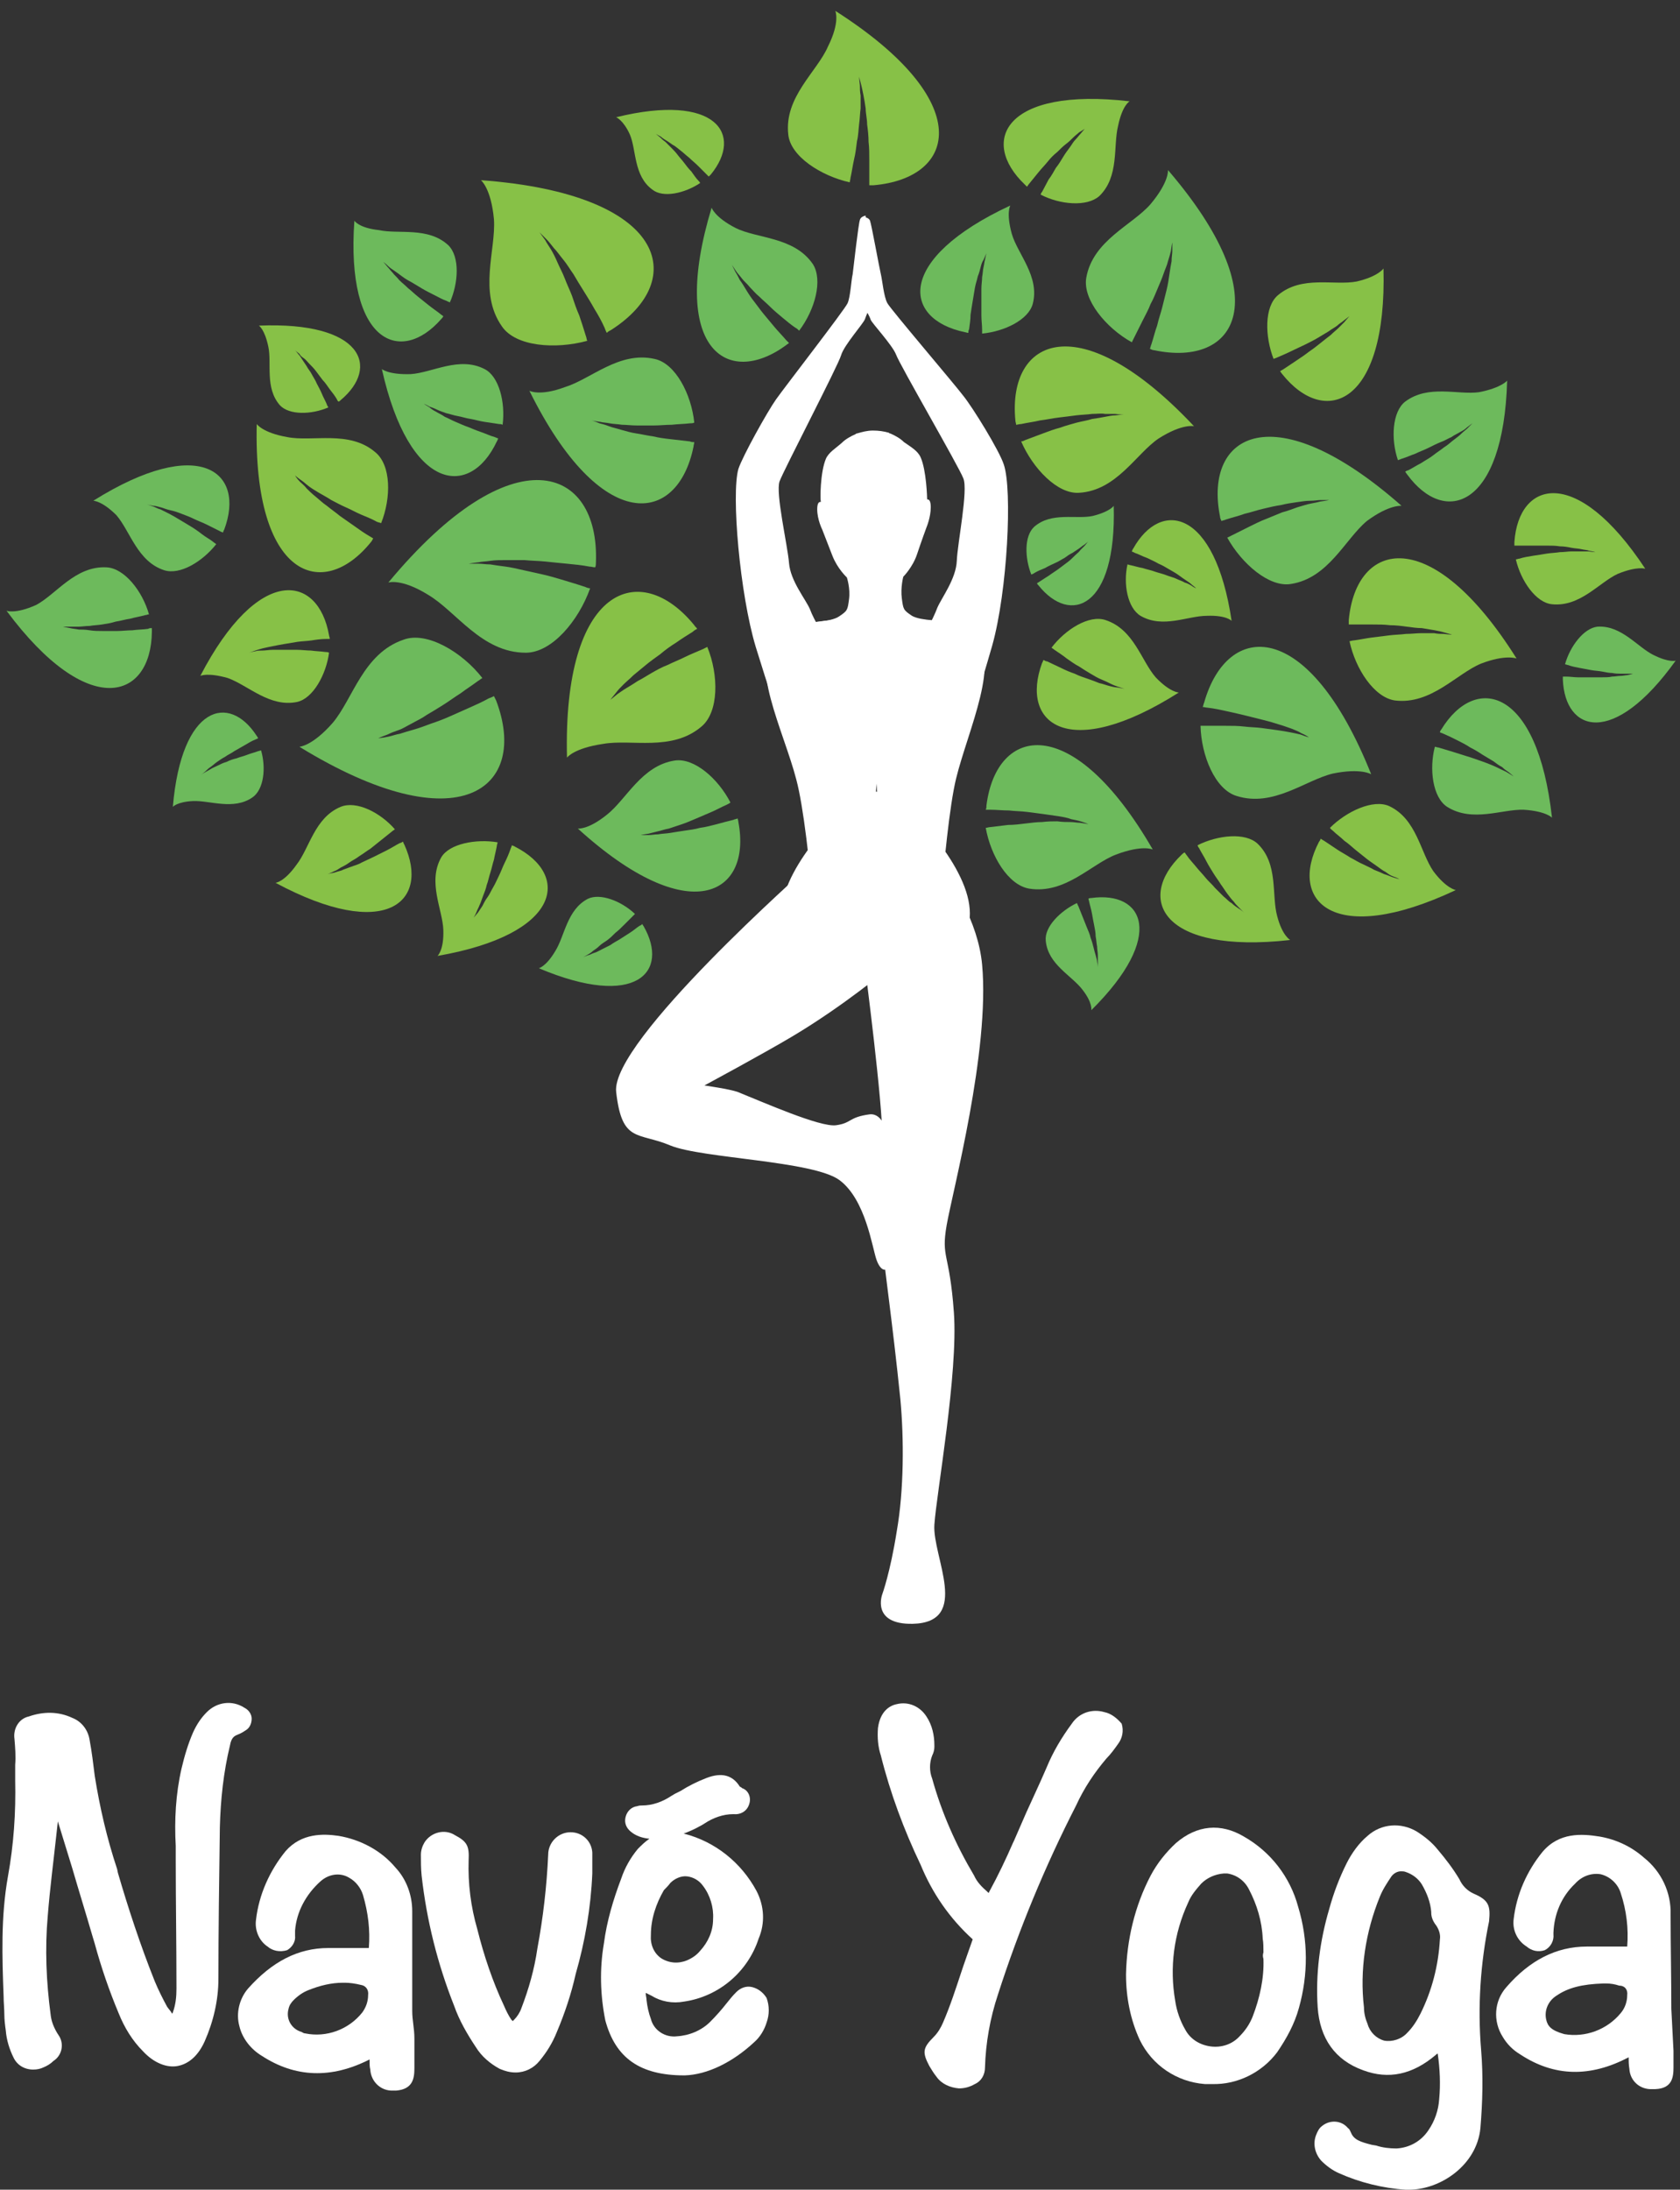 <?xml version="1.0" encoding="utf-8"?>
<!-- Generator: Adobe Illustrator 25.0.0, SVG Export Plug-In . SVG Version: 6.00 Build 0)  -->
<svg version="1.1" id="Layer_1" xmlns="http://www.w3.org/2000/svg" xmlns:xlink="http://www.w3.org/1999/xlink" x="0px" y="0px"
	 viewBox="0 0 232.3 302.6" style="enable-background:new 0 0 232.3 302.6;" xml:space="preserve">
<rect x="0" y="0" width="232.3" height="302.6" fill="#333333" stroke="none"/>
<style type="text/css">
	.st0{fill:#FFFFFF;}
	.st1{fill-rule:evenodd;clip-rule:evenodd;fill:#87C147;}
	.st2{fill-rule:evenodd;clip-rule:evenodd;fill:#6DBA5C;}
</style>
<path class="st0" d="M34,239.1c0.5-0.3,0.8-0.9,0.8-1.6c0-0.6-0.4-1.2-1-1.5c-1.7-1.1-3.8-0.8-5.2,0.6c-0.8,0.8-1.4,1.7-1.9,2.8
	c-0.7,1.6-1.2,3.3-1.6,5c-0.8,3.5-1,7.1-0.8,10.7c0,0.6,0,1.3,0,2c0,5.7,0.1,11.5,0.1,17.7c0,1.1-0.1,2.2-0.5,3.3
	c0,0.1-0.1,0.1-0.1,0.2l-0.1-0.2c-0.2-0.3-0.4-0.5-0.6-0.8c-0.6-1.1-1.2-2.3-1.7-3.5c-2-5-3.7-10.2-5.1-15l-0.1-0.5
	c-1.4-4.2-2.4-8.5-3.1-12.9c-0.2-1.6-0.4-3.3-0.7-4.9c-0.2-1.4-1.1-2.6-2.4-3.1c-1.9-0.9-4-0.9-6-0.2c-1.4,0.3-2.2,1.7-2,3.1
	c0.1,1.2,0.2,2.4,0.1,3.6c0,0.7,0,1.4,0,2.1c0.1,4.5-0.2,8.9-1,13.3c-1,5.6-0.8,11.2-0.6,16.6c0,0.8,0.1,1.7,0.1,2.5
	c0,0.7,0.1,1.5,0.2,2.2c0.1,1.3,0.5,2.6,1.1,3.8c0.5,1,1.5,1.6,2.7,1.6c0.5,0,1-0.1,1.4-0.3c0.5-0.2,1-0.5,1.4-0.9
	c1.1-0.7,1.5-2.2,0.8-3.4c-0.1-0.1-0.1-0.2-0.2-0.3c-0.5-0.8-0.9-1.7-1-2.7c-0.6-4.5-0.8-9.1-0.4-13.6c0.3-3.8,0.8-7.6,1.2-11.3
	l0.2-1.8l2,6.5c0.9,3.1,1.9,6.3,2.8,9.4l0.3,1c0.9,3.3,2,6.5,3.3,9.6c0.8,2,1.9,3.8,3.4,5.3c1.5,1.6,3.3,2.3,4.8,2s2.8-1.4,3.7-3.4
	c1.2-2.7,1.9-5.7,1.9-8.6c0-6.5,0.1-13.8,0.2-21c0.1-3.8,0.5-7.6,1.4-11.3c0.2-1.1,0.6-1.3,1.1-1.5C33.4,239.5,33.7,239.3,34,239.1z
	"/>
<path class="st0" d="M152.7,236.6c-1.7-0.5-3.5,0.1-4.5,1.6c-1.4,1.9-2.6,3.9-3.5,6.1c-0.9,2.1-1.9,4.2-2.8,6.2l-1.7,3.9l-0.1,0.2
	c-1,2.3-2.1,4.6-3.3,6.8l-0.1,0.2l-0.2-0.2c-0.7-0.6-1.4-1.3-1.8-2.2c-2.5-4.2-4.5-8.7-5.8-13.4c-0.4-1-0.4-2.2,0-3.2
	c0.2-0.4,0.3-0.8,0.3-1.2v-0.1v-0.1c0-1.4-0.3-2.8-1.1-4c-0.9-1.4-2.5-2.1-4.1-1.7c-1,0.2-2.3,1-2.6,3.3c-0.1,1.3,0,2.6,0.4,3.8
	c1.3,5.2,3.2,10.3,5.5,15.1c1.6,3.9,4,7.4,7.2,10.3c-0.4,1.1-0.8,2.3-1.3,3.7l-0.2,0.6c-0.8,2.4-1.6,4.9-2.6,7.2
	c-0.3,0.7-0.7,1.4-1.3,2c-1.5,1.5-1.6,2.1-0.6,4c0.3,0.5,0.6,1,1,1.5c0.7,1,1.9,1.5,3.1,1.6c0.8,0,1.5-0.2,2.2-0.6
	c0.9-0.4,1.4-1.3,1.4-2.3c0.1-3.4,0.7-6.8,1.8-10.1c2.9-9,6.5-17.7,10.8-26.1c1.1-2.4,2.5-4.5,4.2-6.5c0.6-0.6,1.1-1.3,1.6-2
	c0.6-0.8,0.8-1.8,0.5-2.8C154.5,237.5,153.7,236.8,152.7,236.6z"/>
<path class="st0" d="M81.9,256c-0.1-1.6-1.4-2.8-3-2.8c-1.7,0-3.1,1.4-3.1,3.1c-0.2,4.4-0.7,8.7-1.5,13c-0.4,2.8-1.2,5.6-2.2,8.2
	c-0.2,0.6-0.6,1.2-1,1.6l-0.2,0.2c-0.1-0.1-0.1-0.1-0.2-0.2c-0.4-0.6-0.7-1.2-1-1.9c-1.6-3.4-2.8-7-3.7-10.6
	c-0.9-3.1-1.3-6.3-1.2-9.5c0.1-2-0.2-2.6-1.9-3.5c-1.4-0.9-3.3-0.4-4.2,1c-0.3,0.5-0.5,1.1-0.5,1.7c0,1,0,1.9,0.1,2.9
	c0.7,6.2,2.2,12.2,4.5,18c0.7,2,1.8,3.9,3,5.7c0.8,1.3,2,2.3,3.3,3c0.7,0.3,1.4,0.5,2.2,0.5c1.3,0,2.5-0.6,3.3-1.6
	c1-1.2,1.8-2.5,2.4-4c1.1-2.6,2-5.3,2.6-8c1.3-4.5,2.1-9.2,2.3-13.9v-2.3C81.9,256.5,81.9,256.2,81.9,256z"/>
<path class="st0" d="M203.8,261.7c-0.9-0.4-1.6-1.1-2-2c-0.9-1.5-1.9-2.8-3-4.1c-0.8-1-1.8-1.8-2.9-2.5c-2.2-1.3-4.9-1.1-6.8,0.6
	c-1.2,1-2.2,2.4-2.9,3.8c-1,2-1.8,4.1-2.4,6.3c-1.3,4.4-1.9,9-1.6,13.6c0.3,4.3,2.4,7.3,6.3,8.7c3.5,1.3,6.8,0.6,10-2.1
	c0.1-0.1,0.2-0.2,0.3-0.2c0.3,2.1,0.4,4.2,0.2,6.3c-0.1,1.5-0.6,3-1.5,4.3c-1,1.5-2.6,2.4-4.4,2.5c-0.9,0-1.9-0.1-2.8-0.4l-0.6-0.1
	c-1.6-0.4-2.5-0.7-2.9-1.7c-0.1-0.2-0.2-0.5-0.4-0.6c-0.9-1.1-2.5-1.2-3.6-0.3c-0.4,0.3-0.6,0.7-0.8,1.2c-0.5,1.2-0.2,2.6,0.7,3.6
	c0.7,0.7,1.5,1.3,2.4,1.7c2.9,1.3,6.1,2.1,9.3,2.3h0.4c4.4,0,9.4-3.4,9.9-8.5c0.3-3.6,0.4-7.2,0.1-10.8c-0.5-6-0.1-12,1.1-17.8
	C206.1,263.4,205.9,262.6,203.8,261.7z M190.8,262.1c0.4-1,1-1.9,1.6-2.8c0.3-0.4,0.8-0.7,1.3-0.7c0.2,0,0.5,0,0.7,0.1
	c0.9,0.3,1.7,0.9,2.2,1.7c0.7,1.2,1.2,2.5,1.3,3.8v0.1c0,0.7,0.3,1.3,0.7,1.8c0.4,0.6,0.6,1.3,0.5,1.9l0,0
	c-0.2,3.6-1.1,7.1-2.7,10.3c-0.5,1-1.1,1.9-1.8,2.6c-0.8,0.9-2.1,1.3-3.2,1.1c-1.1-0.3-2-1.2-2.3-2.3c-0.3-0.7-0.5-1.5-0.5-2.3
	C188,272.3,188.8,267,190.8,262.1L190.8,262.1z"/>
<path class="st0" d="M231.1,277.6c0-4.3-0.1-8.7-0.1-13c0.1-3.1-1.3-6-3.7-7.9c-1.7-1.5-3.8-2.5-6.1-2.9c-2.5-0.4-5.6-0.6-7.9,2.1
	c-2.2,2.7-3.6,5.9-4,9.3c-0.2,1.5,0.5,3,1.8,3.8c0.7,0.6,1.6,0.8,2.5,0.5c0.8-0.4,1.3-1.3,1.2-2.2v-0.2c0.1-2.6,1.1-5,3-6.8
	c0.9-1,2.2-1.5,3.5-1.3c1.3,0.3,2.4,1.3,2.8,2.6c0.8,2.4,1.1,4.9,0.9,7.4l0,0c-1.1,0-2.2,0-3.3,0h-2.3c-4.2,0-7.9,1.9-11.1,5.6
	c-1.7,1.9-1.9,4.7-0.5,6.9c0.6,1,1.4,1.8,2.4,2.4c4.7,3.1,9.7,3.2,15,0.4c0,0.5,0,1,0.1,1.6c0.1,1.7,1.5,2.9,3.2,2.8c0,0,0,0,0.1,0
	h0.3c2.3-0.1,2.5-1.6,2.5-3c0-0.8,0-1.5,0-2.3L231.1,277.6z M225,275.7c0,0.9-0.3,1.8-0.9,2.5c-1.9,2.3-4.9,3.4-7.8,2.9
	c-1.8-0.5-2.3-1.1-2.5-2c-0.3-1.3,0.3-2.6,1.4-3.3c1.6-1.1,3.5-1.6,6.5-1.7h0.4c0.6,0,1.2,0.1,1.8,0.3
	C224.7,274.4,225.1,275,225,275.7z"/>
<path class="st0" d="M57,277.9L57,277.9v-7.7c0-2,0-4,0-6.1c0-2.2-0.8-4.4-2.3-6c-2-2.4-4.9-3.9-7.9-4.4c-2.1-0.3-5.1-0.4-7.3,2.1
	c-2.2,2.7-3.7,6-4.1,9.5c-0.2,1.4,0.4,2.9,1.6,3.7c0.7,0.6,1.7,0.8,2.7,0.5c0.7-0.4,1.2-1.2,1.1-2c0-0.1,0-0.1,0-0.2
	c0-0.1,0-0.2,0-0.3c0-0.1,0-0.1,0-0.2c0.2-2.6,1.5-5,3.5-6.8c1.1-1,2.7-1.3,4-0.5c0.9,0.5,1.6,1.4,1.9,2.4c0.7,2.4,1,4.8,0.8,7.3
	h-5.6c-4.2,0-7.8,1.9-11.1,5.6c-1.2,1.4-1.7,3.4-1.2,5.2c0.4,1.7,1.6,3.2,3.1,4.1c4.6,3,9.6,3.2,14.9,0.5l0,0c0,0.5,0,1,0.1,1.4
	c0.1,1.7,1.5,3,3.2,2.9h0.4c2.3-0.2,2.5-1.7,2.5-3.1s0-2.7,0-4.1S57,279.2,57,277.9z M49.9,274.3c0.7,0.1,1.1,0.7,1,1.4c0,0,0,0,0,0
	c0,0.9-0.3,1.7-0.8,2.4c-1.9,2.4-5,3.5-7.9,2.9c-0.2,0-0.3-0.1-0.5-0.2c-1.4-0.4-2.2-1.8-1.8-3.2c0.1-0.5,0.4-0.9,0.7-1.2
	c0.6-0.6,1.3-1.1,2.1-1.4c1.5-0.6,3.1-1,4.7-1h0.3C48.3,274,49.1,274.1,49.9,274.3L49.9,274.3z"/>
<path class="st0" d="M104,274.6c-0.8-0.2-1.6,0.1-2.2,0.7c-0.5,0.5-0.9,1-1.3,1.5c-0.7,0.9-1.5,1.8-2.3,2.6c-1.2,1.2-2.9,1.9-4.6,2
	c-1.6,0.2-3.2-0.8-3.6-2.4c-0.3-0.8-0.5-1.7-0.6-2.6c0-0.3-0.1-0.6-0.1-0.8c0-0.1,0-0.1,0-0.2c0.2,0.1,0.4,0.2,0.6,0.3l0.2,0.1
	c1.3,0.8,2.9,1.1,4.5,0.8c4.8-0.7,8.8-4.1,10.3-8.7c0.9-2.1,0.8-4.5-0.3-6.6c-2.1-3.9-5.7-6.8-10-7.9h-0.1c0.8-0.3,1.5-0.6,2.2-1
	c0.2-0.1,0.4-0.2,0.7-0.4c1.2-0.8,2.6-1.3,4-1.3c1,0.1,1.9-0.4,2.2-1.4c0.3-0.9-0.1-1.9-1-2.2l-0.1-0.1l-0.2-0.1
	c-1-1.6-2.5-2-4.6-1.2c-1.3,0.5-2.5,1.1-3.6,1.8l-0.8,0.4l-0.5,0.3c-1.2,0.8-2.6,1.3-4,1.3c-0.2,0-0.4,0-0.7,0.1
	c-0.8,0.1-1.4,0.7-1.6,1.5c-0.2,0.8,0.1,1.5,0.7,2c0.7,0.6,1.6,0.9,2.6,1c-0.6,0.4-1.1,0.9-1.6,1.4c-1,1.2-1.8,2.6-2.3,4.1
	c-1.1,2.9-2,5.9-2.4,9c-0.6,3.5-0.5,7.1,0.2,10.6c1.4,5.2,4.8,7.6,10.9,7.6h0.1c3.1-0.1,6.6-1.8,9.6-4.6c0.8-0.7,1.4-1.7,1.7-2.7
	c0.4-1.1,0.4-2.3,0-3.4C105.5,275.3,104.8,274.8,104,274.6z M92.7,260.2c0.6-0.6,1.5-1,2.3-0.9c0.9,0.1,1.7,0.6,2.2,1.3
	c1,1.3,1.5,3,1.4,4.6c0,1.7-0.7,3.2-1.8,4.4c-0.5,0.6-1.1,1-1.8,1.3c-1.2,0.5-2.5,0.4-3.6-0.3c-1-0.7-1.5-1.9-1.4-3.2
	c0-2.2,0.7-4.3,1.8-6.2C92.1,260.9,92.4,260.6,92.7,260.2z"/>
<path class="st0" d="M172,253.8c-3.2-1.9-6.5-1.6-9.4,0.9c-1.4,1.3-2.6,2.8-3.5,4.5c-2.2,4.2-3.3,8.9-3.4,13.6v0.1
	c0,3.1,0.6,6.2,1.9,9c1.7,3.5,5.1,5.8,9,6.1c0.4,0,0.7,0,1,0c3.5,0.1,6.9-1.6,9-4.4c1.3-1.9,2.4-3.9,3-6.1c1.3-4.6,1.3-9.4-0.1-14
	C178.4,259.4,175.7,255.9,172,253.8z M174.7,270.7c0.1,2.7-0.5,5.4-1.5,8c-0.4,1-1,1.9-1.8,2.7c-1,1.1-2.5,1.6-4,1.4
	c-1.5-0.2-2.8-1-3.5-2.3c-0.7-1.2-1.2-2.6-1.4-4c-0.8-4.6-0.2-9.3,1.8-13.6c0.4-1,1.1-1.8,1.8-2.6c0.8-0.8,1.9-1.3,3.1-1.4
	c0.2,0,0.3,0,0.5,0c1.3,0.2,2.4,1,3,2.2c1.1,2.1,1.8,4.4,1.9,6.8c0.1,0.6,0.1,1.2,0.1,1.9C174.6,270.1,174.6,270.4,174.7,270.7
	L174.7,270.7z"/>
<path class="st1" d="M165.1,58.9c-15.8-16.8-25.8-12.2-24.7-0.8c0,0.2,0.1,0.4,0.1,0.6c0.2,0,0.4-0.1,0.7-0.1
	c0.9-0.2,1.8-0.3,2.6-0.5c0.9-0.1,1.7-0.3,2.6-0.4c0.8-0.1,1.7-0.2,2.4-0.3c0.8-0.1,1.5-0.1,2.2-0.2c0.7,0,1.3-0.1,1.8,0
	c0.6,0,1,0,1.4,0c0.8,0.1,1.2,0.1,1.2,0.1s-0.5,0-1.2,0.1c-0.4,0-0.9,0.1-1.4,0.2c-0.5,0.1-1.1,0.2-1.8,0.3
	c-0.6,0.2-1.3,0.3-2.1,0.5c-0.7,0.2-1.5,0.4-2.3,0.7c-0.8,0.2-1.6,0.5-2.4,0.8c-0.8,0.3-1.6,0.6-2.4,0.9c-0.2,0.1-0.4,0.2-0.6,0.2
	c1.6,3.7,5,7.3,8,7.1c5.2-0.3,7.9-5.4,11-7.5C163.5,58.5,165.1,58.9,165.1,58.9"/>
<path class="st2" d="M53.7,80.5c17.2-20.7,29.2-16.1,28.7-2.8c0,0.2,0,0.5-0.1,0.7c-0.3,0-0.5-0.1-0.8-0.1c-1-0.2-2.1-0.3-3.1-0.4
	c-1-0.1-2.1-0.2-3-0.3c-1-0.1-1.9-0.1-2.9-0.2c-0.9,0-1.8,0-2.5,0c-0.8,0-1.5,0-2.2,0.1c-0.6,0.1-1.2,0.1-1.6,0.2
	c-0.9,0.1-1.4,0.2-1.4,0.2s0.5,0,1.4,0c0.5,0,1,0.1,1.6,0.1c0.6,0.1,1.3,0.2,2.1,0.3c0.8,0.1,1.6,0.3,2.5,0.5
	c0.9,0.2,1.8,0.4,2.7,0.6c0.9,0.2,1.9,0.5,2.9,0.8c1,0.3,2,0.6,2.9,0.9c0.2,0.1,0.5,0.2,0.7,0.2c-1.6,4.5-5.3,8.9-8.9,8.9
	c-6.1,0-9.6-5.7-13.5-8C55.5,79.9,53.7,80.5,53.7,80.5"/>
<path class="st2" d="M193.8,69.9c-17.6-15.5-27.4-10-25.1,1.5c0,0.2,0.1,0.4,0.2,0.6c0.2-0.1,0.4-0.1,0.6-0.2
	c0.9-0.3,1.8-0.5,2.6-0.8c0.9-0.2,1.7-0.5,2.6-0.7c0.8-0.2,1.7-0.4,2.4-0.5c0.8-0.2,1.5-0.3,2.2-0.4c0.7-0.1,1.3-0.2,1.9-0.2
	c0.6,0,1-0.1,1.4-0.1c0.8,0,1.2,0,1.2,0s-0.4,0.1-1.2,0.2c-0.4,0.1-0.8,0.2-1.4,0.3c-0.5,0.1-1.1,0.3-1.8,0.5
	c-0.6,0.2-1.3,0.5-2.1,0.7c-0.7,0.3-1.5,0.6-2.2,0.9c-0.8,0.3-1.6,0.7-2.4,1.1c-0.8,0.4-1.6,0.8-2.4,1.2c-0.2,0.1-0.4,0.2-0.6,0.3
	c2,3.6,5.8,6.9,8.8,6.4c5.2-0.8,7.5-6.2,10.5-8.7C192.1,69.7,193.8,69.9,193.8,69.9"/>
<path class="st2" d="M189.6,107c-8.7-21.8-19.9-21.2-23.1-9.9c-0.1,0.2-0.1,0.4-0.2,0.6c0.2,0,0.5,0.1,0.7,0.1
	c0.9,0.1,1.8,0.3,2.7,0.5c0.9,0.2,1.8,0.4,2.6,0.6c0.8,0.2,1.6,0.4,2.4,0.6c0.8,0.2,1.5,0.4,2.1,0.6c0.7,0.2,1.2,0.4,1.8,0.6
	c0.5,0.2,1,0.4,1.3,0.6c0.7,0.3,1.1,0.6,1.1,0.6s-0.4-0.1-1.2-0.4c-0.4-0.1-0.9-0.2-1.4-0.3c-0.5-0.1-1.1-0.2-1.8-0.3
	c-0.7-0.1-1.4-0.2-2.2-0.3c-0.8-0.1-1.6-0.1-2.4-0.2c-0.8-0.1-1.7-0.1-2.6-0.1c-0.9,0-1.8,0-2.7,0c-0.2,0-0.4,0-0.7,0
	c0.1,4.1,2,8.8,5,9.7c5.1,1.6,9.5-2.2,13.3-3.1C188.2,106.1,189.6,107,189.6,107"/>
<path class="st2" d="M159.4,117.4c-11.1-19.2-21.6-17.1-23-6.1c0,0.2,0,0.4-0.1,0.6c0.2,0,0.4,0,0.6,0c0.9,0,1.7,0.1,2.6,0.1
	c0.9,0.1,1.7,0.1,2.5,0.2c0.8,0.1,1.6,0.2,2.3,0.3c0.7,0.1,1.4,0.2,2.1,0.3c0.6,0.1,1.2,0.2,1.7,0.4c0.5,0.1,1,0.2,1.3,0.3
	c0.7,0.2,1.1,0.4,1.1,0.4s-0.4-0.1-1.2-0.2c-0.4,0-0.8-0.1-1.3-0.1c-0.5,0-1.1,0-1.8-0.1c-0.6,0-1.3,0-2.1,0.1
	c-0.7,0-1.5,0.1-2.3,0.2c-0.8,0.1-1.6,0.2-2.4,0.2c-0.8,0.1-1.7,0.2-2.5,0.3c-0.2,0-0.4,0.1-0.6,0.1c0.7,3.9,3.1,7.9,6,8.4
	c5,0.8,8.6-3.4,12-4.7C158,116.7,159.4,117.4,159.4,117.4"/>
<path class="st2" d="M161.5,23.5c15.3,17.8,9.5,27.3-1.9,24.9c-0.2,0-0.4-0.1-0.6-0.2c0.1-0.2,0.1-0.4,0.2-0.6
	c0.3-0.9,0.5-1.8,0.8-2.6c0.2-0.9,0.5-1.7,0.7-2.5c0.2-0.8,0.4-1.6,0.6-2.4c0.2-0.8,0.3-1.5,0.4-2.2c0.1-0.7,0.2-1.3,0.3-1.8
	c0-0.6,0.1-1,0.1-1.4c0-0.8,0-1.2,0-1.2s-0.1,0.4-0.2,1.2c-0.1,0.4-0.2,0.8-0.4,1.4c-0.1,0.5-0.4,1.1-0.6,1.7
	c-0.2,0.6-0.5,1.3-0.8,2c-0.3,0.7-0.6,1.5-1,2.2c-0.3,0.8-0.7,1.5-1.1,2.3c-0.4,0.8-0.8,1.6-1.2,2.4c-0.1,0.2-0.2,0.4-0.3,0.6
	c-3.6-2-6.8-5.9-6.3-8.9c0.9-5.2,6.4-7.3,8.9-10.2C161.7,25.1,161.5,23.5,161.5,23.5"/>
<path class="st1" d="M66.5,24.9c25.8,1.9,28.8,13.8,18,20.7c-0.2,0.1-0.4,0.2-0.6,0.4c-0.1-0.2-0.2-0.4-0.3-0.7
	c-0.4-0.9-0.9-1.8-1.4-2.6c-0.5-0.9-1-1.7-1.5-2.5c-0.5-0.8-1-1.6-1.4-2.3c-0.5-0.7-0.9-1.4-1.4-2c-0.5-0.6-0.9-1.2-1.3-1.6
	c-0.4-0.5-0.7-0.9-1-1.2c-0.6-0.6-1-1-1-1s0.3,0.4,0.8,1.1c0.2,0.4,0.5,0.8,0.8,1.3c0.3,0.5,0.6,1.1,0.9,1.8c0.3,0.7,0.7,1.4,1,2.2
	c0.3,0.8,0.7,1.6,1,2.4c0.3,0.9,0.6,1.8,1,2.7c0.3,0.9,0.6,1.8,0.9,2.8c0.1,0.2,0.1,0.5,0.2,0.7c-4.4,1.2-9.9,0.8-11.8-2
	c-3.3-4.7-0.8-10.6-1.1-14.8C67.9,26,66.5,24.9,66.5,24.9"/>
<path class="st1" d="M115.5,1.5c19.6,12.5,16.8,23.1,5.3,24.1c-0.2,0-0.4,0-0.6,0c0-0.2,0-0.4,0-0.7c0-0.9,0-1.8,0-2.7
	c0-0.9,0-1.8-0.1-2.6c0-0.8-0.1-1.7-0.2-2.4c0-0.8-0.2-1.5-0.2-2.2c-0.1-0.7-0.2-1.3-0.3-1.8c-0.1-0.5-0.2-1-0.3-1.4
	c-0.2-0.7-0.3-1.2-0.3-1.2s0,0.4,0.1,1.2c0,0.4,0,0.9,0.1,1.4c0,0.5,0,1.1,0,1.8c-0.1,0.7-0.1,1.4-0.2,2.1c-0.1,0.8-0.1,1.6-0.3,2.4
	c-0.1,0.8-0.2,1.7-0.4,2.5c-0.2,0.9-0.3,1.7-0.5,2.6c0,0.2-0.1,0.4-0.1,0.6c-4-0.9-8.2-3.6-8.5-6.6c-0.6-5.2,4-8.7,5.5-12.2
	C116.2,3,115.5,1.5,115.5,1.5"/>
<path class="st1" d="M191.3,37.1c0.5,18.9-8.1,22-14,14.6c-0.1-0.1-0.2-0.3-0.3-0.4c0.2-0.1,0.3-0.2,0.5-0.3
	c0.6-0.4,1.2-0.8,1.8-1.2c0.6-0.4,1.2-0.8,1.7-1.2c0.6-0.4,1.1-0.8,1.6-1.2c0.5-0.4,1-0.8,1.4-1.1c0.4-0.4,0.8-0.7,1.1-1
	c0.3-0.3,0.6-0.6,0.8-0.8c0.4-0.5,0.7-0.8,0.7-0.8s-0.3,0.2-0.8,0.6c-0.2,0.2-0.6,0.4-0.9,0.7c-0.4,0.3-0.8,0.5-1.2,0.8
	c-0.5,0.3-1,0.6-1.5,0.9c-0.5,0.3-1.1,0.6-1.7,0.9c-0.6,0.3-1.3,0.6-1.9,0.9c-0.6,0.3-1.3,0.6-2,0.9c-0.2,0.1-0.3,0.1-0.5,0.2
	c-1.2-3.1-1.3-7.2,0.6-8.8c3.3-2.8,7.8-1.3,10.9-1.9C190.6,38.2,191.3,37.1,191.3,37.1"/>
<path class="st1" d="M85.2,16.2c13.9-3.4,17.6,2.4,13.1,7.9c-0.1,0.1-0.2,0.2-0.3,0.3c-0.1-0.1-0.2-0.2-0.3-0.3
	c-0.4-0.4-0.8-0.8-1.2-1.2c-0.4-0.4-0.8-0.7-1.2-1.1c-0.4-0.3-0.8-0.7-1.2-1c-0.4-0.3-0.7-0.6-1.1-0.8c-0.3-0.2-0.7-0.5-0.9-0.6
	c-0.3-0.2-0.5-0.3-0.7-0.5c-0.4-0.2-0.7-0.4-0.7-0.4s0.2,0.2,0.6,0.5c0.2,0.2,0.4,0.4,0.7,0.6c0.2,0.2,0.5,0.5,0.8,0.8
	c0.3,0.3,0.6,0.6,0.9,1c0.3,0.4,0.6,0.7,0.9,1.1c0.3,0.4,0.6,0.8,1,1.2c0.3,0.4,0.6,0.9,1,1.3c0.1,0.1,0.2,0.2,0.2,0.3
	c-2.1,1.4-5.1,2.1-6.6,0.9c-2.6-1.9-2.2-5.5-3.1-7.6C86.2,16.6,85.2,16.2,85.2,16.2"/>
<path class="st1" d="M35.8,45c14.3-0.6,16.8,5.7,11.3,10.3c-0.1,0.1-0.2,0.2-0.3,0.2c-0.1-0.1-0.2-0.2-0.2-0.3
	c-0.3-0.5-0.6-0.9-1-1.4c-0.3-0.4-0.6-0.9-1-1.3c-0.3-0.4-0.6-0.8-0.9-1.2c-0.3-0.4-0.6-0.7-0.9-1c-0.3-0.3-0.5-0.6-0.8-0.8
	c-0.3-0.2-0.5-0.4-0.6-0.6c-0.4-0.3-0.6-0.5-0.6-0.5s0.2,0.2,0.5,0.6c0.2,0.2,0.3,0.4,0.5,0.7c0.2,0.3,0.4,0.6,0.6,0.9
	c0.2,0.4,0.5,0.7,0.7,1.1c0.2,0.4,0.5,0.8,0.7,1.3c0.2,0.4,0.5,0.9,0.7,1.4c0.2,0.5,0.5,1,0.7,1.5c0,0.1,0.1,0.2,0.2,0.4
	c-2.3,1-5.4,1.1-6.7-0.3c-2.1-2.4-1.1-5.8-1.6-8.1C36.6,45.5,35.8,45,35.8,45"/>
<path class="st1" d="M201.3,123c-17,8-23.2,1.5-18.9-6.7c0.1-0.1,0.2-0.3,0.2-0.4c0.2,0.1,0.3,0.2,0.5,0.3c0.6,0.4,1.2,0.8,1.8,1.2
	c0.6,0.4,1.2,0.7,1.8,1.1c0.6,0.3,1.2,0.7,1.7,0.9c0.6,0.3,1.1,0.5,1.6,0.8c0.5,0.2,1,0.4,1.4,0.6c0.4,0.1,0.8,0.3,1.1,0.4
	c0.6,0.2,1,0.3,1,0.3s-0.3-0.2-0.9-0.4c-0.3-0.1-0.6-0.3-1-0.6c-0.4-0.2-0.8-0.5-1.2-0.8c-0.4-0.3-0.9-0.6-1.4-1
	c-0.5-0.4-1-0.8-1.5-1.2c-0.5-0.4-1-0.9-1.6-1.3c-0.5-0.5-1.1-0.9-1.6-1.4c-0.1-0.1-0.3-0.2-0.4-0.4c2.3-2.3,6-4,8.2-3
	c3.8,1.8,4.3,6.4,6.1,9C200,122.8,201.3,123,201.3,123"/>
<path class="st1" d="M178.4,129.9c-17.8,2-21.4-5.7-15-11.8c0.1-0.1,0.2-0.2,0.4-0.3c0.1,0.1,0.2,0.3,0.3,0.4
	c0.4,0.6,0.9,1.1,1.3,1.6c0.4,0.5,0.9,1,1.3,1.5c0.4,0.5,0.9,0.9,1.3,1.4c0.4,0.4,0.8,0.8,1.2,1.2c0.4,0.3,0.7,0.7,1.1,0.9
	c0.3,0.3,0.6,0.5,0.9,0.7c0.5,0.3,0.8,0.6,0.8,0.6s-0.2-0.2-0.7-0.7c-0.2-0.2-0.5-0.5-0.7-0.8c-0.3-0.3-0.6-0.7-0.9-1.1
	c-0.3-0.4-0.6-0.9-0.9-1.3c-0.3-0.5-0.7-1-1-1.5c-0.3-0.5-0.7-1.1-1-1.7c-0.3-0.6-0.7-1.2-1-1.8c-0.1-0.1-0.2-0.3-0.2-0.4
	c2.8-1.4,6.6-1.8,8.3-0.2c2.9,2.8,1.9,7.1,2.7,10C177.3,129.3,178.4,129.9,178.4,129.9"/>
<path class="st2" d="M208.4,52.6c-0.5,17.6-8.6,20.1-13.8,13c-0.1-0.1-0.2-0.3-0.3-0.4c0.1-0.1,0.3-0.2,0.4-0.2
	c0.6-0.3,1.2-0.7,1.8-1c0.6-0.4,1.2-0.7,1.7-1.1c0.5-0.4,1-0.7,1.5-1.1c0.5-0.3,0.9-0.7,1.3-1c0.4-0.3,0.8-0.6,1.1-0.9
	c0.3-0.3,0.6-0.5,0.8-0.7c0.4-0.4,0.7-0.7,0.7-0.7s-0.3,0.2-0.8,0.6c-0.2,0.2-0.5,0.4-0.9,0.6c-0.3,0.2-0.8,0.4-1.2,0.7
	c-0.5,0.2-0.9,0.5-1.5,0.7c-0.5,0.2-1.1,0.5-1.7,0.8c-0.6,0.3-1.2,0.5-1.8,0.8c-0.6,0.2-1.2,0.5-1.9,0.7c-0.2,0.1-0.3,0.1-0.5,0.2
	c-1-2.9-0.8-6.7,1-8.1c3.2-2.4,7.3-0.9,10.2-1.3C207.6,53.6,208.4,52.6,208.4,52.6"/>
<path class="st2" d="M231.7,91.3c-8.6,12-15.3,9.9-15.6,2.6c0-0.1,0-0.3,0-0.4c0.1,0,0.3,0,0.4,0c0.6,0,1.2,0.1,1.7,0.1
	c0.6,0,1.1,0,1.7,0c0.5,0,1.1,0,1.6,0c0.5,0,1,0,1.4-0.1c0.4,0,0.8-0.1,1.2-0.1c0.3,0,0.7-0.1,0.9-0.1c0.5-0.1,0.8-0.2,0.8-0.2
	s-0.3,0-0.8,0c-0.3,0-0.6,0-0.9,0c-0.3,0-0.7,0-1.2-0.1c-0.4,0-0.9-0.1-1.4-0.2c-0.5-0.1-1-0.1-1.5-0.2c-0.5-0.1-1.1-0.2-1.6-0.3
	c-0.5-0.1-1.1-0.2-1.6-0.4c-0.1,0-0.3-0.1-0.4-0.1c0.7-2.5,2.6-5,4.5-5.2c3.3-0.2,5.5,2.8,7.7,3.9C230.8,91.6,231.7,91.3,231.7,91.3
	"/>
<path class="st1" d="M163,95.7c-15.3,9.7-22,4.3-18.9-4.1c0.1-0.1,0.1-0.3,0.2-0.4c0.2,0.1,0.3,0.2,0.5,0.2c0.6,0.3,1.3,0.6,1.9,0.9
	c0.6,0.3,1.3,0.6,1.9,0.8c0.6,0.3,1.2,0.5,1.8,0.7c0.6,0.2,1.1,0.4,1.6,0.6c0.5,0.1,1,0.3,1.4,0.4c0.4,0.1,0.8,0.2,1.1,0.2
	c0.6,0.1,1,0.2,1,0.2s-0.3-0.1-0.9-0.3c-0.3-0.1-0.6-0.2-1-0.4c-0.4-0.2-0.8-0.4-1.3-0.6c-0.5-0.2-1-0.5-1.5-0.8
	c-0.5-0.3-1-0.6-1.6-1c-0.6-0.3-1.1-0.7-1.7-1.1c-0.5-0.4-1.1-0.8-1.7-1.2c-0.1-0.1-0.3-0.2-0.4-0.3c1.9-2.5,5.2-4.6,7.5-3.8
	c3.9,1.3,4.9,5.6,6.9,7.9C161.8,95.7,163,95.7,163,95.7"/>
<path class="st2" d="M12.9,69.2C27.6,60,34,65.2,31,73.2c-0.1,0.1-0.1,0.3-0.2,0.4c-0.1-0.1-0.3-0.1-0.4-0.2
	c-0.6-0.3-1.2-0.6-1.8-0.9c-0.6-0.3-1.2-0.5-1.8-0.8c-0.6-0.3-1.2-0.5-1.7-0.7c-0.5-0.2-1.1-0.4-1.6-0.5c-0.5-0.1-0.9-0.3-1.3-0.4
	c-0.4-0.1-0.7-0.2-1-0.2c-0.6-0.1-0.9-0.2-0.9-0.2s0.3,0.1,0.9,0.3c0.3,0.1,0.6,0.3,1,0.4c0.4,0.2,0.8,0.4,1.2,0.6
	c0.4,0.2,0.9,0.5,1.4,0.8c0.5,0.3,1,0.6,1.5,0.9c0.5,0.3,1.1,0.7,1.6,1.1c0.5,0.4,1.1,0.7,1.6,1.1c0.1,0.1,0.3,0.2,0.4,0.3
	c-1.9,2.4-5,4.3-7.2,3.6c-3.7-1.2-4.7-5.4-6.6-7.6C14.1,69.2,12.9,69.2,12.9,69.2"/>
<path class="st2" d="M23.9,111.5c1.2-14.1,7.8-15.7,11.6-9.8c0.1,0.1,0.1,0.2,0.2,0.3c-0.1,0.1-0.2,0.1-0.4,0.2
	c-0.5,0.2-1,0.5-1.5,0.8c-0.5,0.3-0.9,0.5-1.4,0.8c-0.4,0.3-0.9,0.5-1.3,0.8c-0.4,0.2-0.8,0.5-1.1,0.7c-0.3,0.2-0.6,0.5-0.9,0.7
	c-0.3,0.2-0.5,0.4-0.7,0.6c-0.4,0.3-0.6,0.5-0.6,0.5s0.2-0.2,0.6-0.4c0.2-0.1,0.5-0.3,0.7-0.4c0.3-0.2,0.6-0.3,1-0.5
	c0.4-0.2,0.8-0.4,1.2-0.5c0.4-0.2,0.9-0.4,1.4-0.5c0.5-0.2,1-0.3,1.5-0.5c0.5-0.2,1-0.3,1.5-0.5c0.1,0,0.3-0.1,0.4-0.1
	c0.7,2.4,0.4,5.4-1.2,6.5c-2.6,1.8-5.9,0.4-8.2,0.5C24.5,110.8,23.9,111.5,23.9,111.5"/>
<path class="st2" d="M154,69.9c0.4,14.2-6,16.5-10.4,11c-0.1-0.1-0.2-0.2-0.2-0.3c0.1-0.1,0.2-0.1,0.3-0.2c0.5-0.3,0.9-0.6,1.4-0.9
	c0.4-0.3,0.9-0.6,1.3-0.9c0.4-0.3,0.8-0.6,1.2-0.9c0.4-0.3,0.7-0.6,1-0.9c0.3-0.3,0.6-0.5,0.8-0.8c0.2-0.2,0.4-0.4,0.6-0.6
	c0.3-0.4,0.5-0.6,0.5-0.6s-0.2,0.2-0.6,0.5c-0.2,0.1-0.4,0.3-0.7,0.5c-0.3,0.2-0.6,0.4-0.9,0.6c-0.4,0.2-0.7,0.4-1.1,0.7
	c-0.4,0.2-0.8,0.5-1.3,0.7c-0.4,0.2-0.9,0.4-1.4,0.7c-0.5,0.2-1,0.4-1.5,0.7c-0.1,0.1-0.2,0.1-0.4,0.2c-0.9-2.3-1-5.3,0.4-6.6
	c2.4-2.1,5.8-1,8.1-1.5C153.5,70.7,154,69.9,154,69.9"/>
<path class="st1" d="M78.4,104.7C77.8,81,88.5,77.2,96,86.4c0.1,0.2,0.3,0.3,0.4,0.5c-0.2,0.1-0.4,0.2-0.6,0.4
	c-0.8,0.5-1.6,1-2.3,1.5c-0.8,0.5-1.5,1-2.2,1.6c-0.7,0.5-1.4,1-2,1.5c-0.6,0.5-1.2,1-1.7,1.4c-0.5,0.5-1,0.9-1.4,1.3
	c-0.4,0.4-0.7,0.7-1,1.1c-0.5,0.6-0.8,1-0.8,1s0.4-0.3,1-0.8c0.3-0.2,0.7-0.5,1.2-0.8c0.5-0.3,1-0.6,1.6-1c0.6-0.3,1.2-0.7,1.9-1.1
	c0.7-0.4,1.4-0.8,2.2-1.1c0.8-0.4,1.6-0.7,2.4-1.1c0.8-0.4,1.6-0.7,2.5-1.1c0.2-0.1,0.4-0.2,0.6-0.3c1.6,3.9,1.6,9-0.8,11
	c-4.1,3.5-9.7,1.7-13.6,2.4C79.3,103.4,78.4,104.7,78.4,104.7"/>
<path class="st1" d="M27.7,93.4c8-15.4,16.3-14.1,17.8-5.6c0,0.1,0.1,0.3,0.1,0.5c-0.2,0-0.3,0-0.5,0c-0.7,0-1.4,0.1-2,0.2
	c-0.7,0.1-1.3,0.1-2,0.2c-0.6,0.1-1.2,0.2-1.8,0.3c-0.6,0.1-1.1,0.2-1.6,0.3c-0.5,0.1-1,0.2-1.4,0.3c-0.4,0.1-0.7,0.2-1,0.3
	c-0.6,0.2-0.9,0.3-0.9,0.3s0.3-0.1,0.9-0.2c0.3-0.1,0.6-0.1,1-0.1c0.4,0,0.9-0.1,1.4-0.1c0.5,0,1,0,1.6,0c0.6,0,1.2,0,1.8,0
	c0.6,0,1.3,0.1,1.9,0.1c0.7,0.1,1.3,0.1,2,0.2c0.2,0,0.3,0,0.5,0.1c-0.4,3-2.2,6.3-4.4,6.8c-3.8,0.8-6.8-2.3-9.6-3.3
	C28.7,92.9,27.7,93.4,27.7,93.4"/>
<path class="st2" d="M41.4,103.2c22.2,13.6,31.8,5.7,27.2-6.4c-0.1-0.2-0.2-0.4-0.3-0.6c-0.2,0.1-0.4,0.2-0.7,0.3
	c-0.9,0.5-1.8,0.9-2.7,1.3c-0.9,0.4-1.8,0.8-2.7,1.2c-0.9,0.4-1.7,0.7-2.6,1c-0.8,0.3-1.6,0.6-2.3,0.8c-0.7,0.2-1.4,0.4-2,0.6
	c-0.6,0.1-1.1,0.3-1.6,0.4c-0.9,0.2-1.4,0.2-1.4,0.2s0.5-0.2,1.3-0.5c0.4-0.2,0.9-0.4,1.5-0.6c0.6-0.2,1.2-0.6,1.8-0.9
	c0.7-0.4,1.4-0.7,2.1-1.2c0.7-0.4,1.5-0.9,2.3-1.4c0.8-0.5,1.6-1.1,2.4-1.6c0.8-0.6,1.6-1.1,2.4-1.7c0.2-0.1,0.4-0.3,0.6-0.4
	c-2.8-3.6-7.7-6.5-10.9-5.3c-5.6,1.9-7,8.2-9.8,11.5C43.2,103.1,41.4,103.2,41.4,103.2"/>
<path class="st2" d="M79.9,114.5c15.4,14,24.1,9.2,22.2-0.9c0-0.2-0.1-0.4-0.1-0.5c-0.2,0.1-0.4,0.1-0.6,0.2
	c-0.8,0.2-1.6,0.4-2.3,0.6c-0.8,0.2-1.5,0.4-2.3,0.5c-0.7,0.2-1.5,0.3-2.2,0.4c-0.7,0.1-1.3,0.2-1.9,0.3c-0.6,0.1-1.2,0.1-1.7,0.2
	c-0.5,0-0.9,0.1-1.3,0.1c-0.7,0-1.1,0-1.1,0s0.4-0.1,1.1-0.2c0.4-0.1,0.8-0.2,1.2-0.3c0.5-0.1,1-0.3,1.6-0.4
	c0.6-0.2,1.2-0.4,1.8-0.6c0.6-0.2,1.3-0.5,2-0.8c0.7-0.3,1.4-0.6,2.1-0.9c0.7-0.3,1.4-0.7,2.1-1c0.2-0.1,0.4-0.2,0.5-0.3
	c-1.7-3.3-5-6.2-7.7-5.8c-4.6,0.7-6.7,5.4-9.4,7.5C81.3,114.7,79.9,114.5,79.9,114.5"/>
<path class="st1" d="M170.3,85.8c-2.3-15.5-9.8-16.8-13.6-10c-0.1,0.1-0.1,0.2-0.2,0.4c0.1,0.1,0.3,0.1,0.4,0.2
	c0.6,0.2,1.1,0.5,1.7,0.7c0.6,0.3,1.1,0.5,1.6,0.8c0.5,0.2,1,0.5,1.5,0.8c0.5,0.3,0.9,0.5,1.3,0.8c0.4,0.3,0.7,0.5,1,0.7
	c0.3,0.2,0.6,0.4,0.8,0.6c0.4,0.3,0.6,0.5,0.6,0.5s-0.3-0.1-0.7-0.4c-0.2-0.1-0.5-0.3-0.9-0.4c-0.3-0.2-0.7-0.3-1.1-0.5
	c-0.4-0.2-0.9-0.3-1.4-0.5c-0.5-0.2-1-0.3-1.6-0.5c-0.5-0.2-1.1-0.3-1.7-0.5c-0.6-0.1-1.2-0.3-1.7-0.4c-0.1,0-0.3-0.1-0.4-0.1
	c-0.6,2.7,0,6,1.8,7.1c3.1,1.8,6.5,0,9.2,0C169.6,85,170.3,85.8,170.3,85.8"/>
<path class="st1" d="M156.2,14c-17.3-2-20.8,5.5-14.5,11.5c0.1,0.1,0.2,0.2,0.3,0.3c0.1-0.1,0.2-0.3,0.3-0.4
	c0.4-0.5,0.9-1.1,1.3-1.6c0.4-0.5,0.9-1,1.3-1.5c0.4-0.5,0.8-0.9,1.3-1.3c0.4-0.4,0.8-0.8,1.2-1.1c0.4-0.3,0.7-0.6,1-0.9
	c0.3-0.3,0.6-0.5,0.8-0.7c0.5-0.3,0.8-0.5,0.8-0.5s-0.2,0.2-0.6,0.7c-0.2,0.2-0.4,0.5-0.7,0.8c-0.3,0.3-0.5,0.7-0.8,1.1
	c-0.3,0.4-0.6,0.8-0.9,1.3c-0.3,0.5-0.6,1-1,1.5c-0.3,0.5-0.6,1.1-1,1.6c-0.3,0.6-0.6,1.1-0.9,1.7c-0.1,0.1-0.2,0.3-0.2,0.4
	c2.7,1.4,6.4,1.7,8.1,0.2c2.8-2.7,1.9-6.9,2.6-9.7C155.2,14.5,156.2,14,156.2,14"/>
<path class="st2" d="M0.9,84.4c11.3,15.2,20,12.3,20.1,2.9c0-0.2,0-0.3,0-0.5c-0.2,0-0.4,0-0.5,0.1c-0.7,0.1-1.5,0.1-2.2,0.2
	c-0.7,0-1.4,0.1-2.1,0.1c-0.7,0-1.4,0-2,0c-0.6,0-1.2,0-1.8-0.1c-0.6-0.1-1.1-0.1-1.5-0.1c-0.5-0.1-0.8-0.1-1.2-0.2
	c-0.6-0.1-1-0.2-1-0.2s0.4,0,1,0c0.3,0,0.7,0,1.2,0c0.4,0,0.9-0.1,1.5-0.1c0.5-0.1,1.1-0.1,1.7-0.2c0.6-0.1,1.3-0.2,1.9-0.4
	c0.7-0.1,1.3-0.3,2-0.4c0.7-0.2,1.4-0.3,2.1-0.5c0.2,0,0.3-0.1,0.5-0.1c-0.9-3.2-3.4-6.4-5.9-6.5c-4.3-0.2-6.9,3.7-9.7,5.2
	C2.1,84.9,0.9,84.4,0.9,84.4"/>
<path class="st2" d="M49,30.5c-1.2,16.9,6.4,20,12,13.6c0.1-0.1,0.2-0.2,0.3-0.4c-0.1-0.1-0.3-0.2-0.4-0.3c-0.5-0.4-1.1-0.8-1.6-1.2
	c-0.5-0.4-1-0.8-1.5-1.2c-0.5-0.4-0.9-0.8-1.4-1.2c-0.4-0.4-0.8-0.7-1.2-1.1c-0.3-0.4-0.7-0.7-0.9-1c-0.3-0.3-0.5-0.6-0.7-0.8
	c-0.4-0.5-0.6-0.7-0.6-0.7s0.3,0.2,0.7,0.6c0.2,0.2,0.5,0.4,0.8,0.6c0.3,0.2,0.7,0.5,1.1,0.8c0.4,0.3,0.9,0.6,1.3,0.8
	c0.5,0.3,1,0.6,1.5,0.9c0.5,0.3,1.1,0.6,1.7,0.9c0.6,0.3,1.1,0.6,1.7,0.8c0.1,0.1,0.3,0.1,0.4,0.2c1.2-2.7,1.4-6.3-0.2-7.9
	c-2.8-2.6-6.9-1.5-9.6-2.1C49.6,31.5,49,30.5,49,30.5"/>
<path class="st2" d="M98.4,28.7c-5.9,19.4,2.1,25,10.3,19c0.1-0.1,0.3-0.2,0.4-0.3c-0.1-0.1-0.3-0.3-0.4-0.4
	c-0.5-0.6-1.1-1.2-1.6-1.8c-0.5-0.6-1-1.2-1.5-1.8c-0.5-0.6-0.9-1.2-1.3-1.7c-0.4-0.5-0.8-1.1-1.1-1.6c-0.3-0.5-0.6-1-0.9-1.4
	c-0.2-0.4-0.4-0.8-0.6-1.1c-0.3-0.6-0.5-1-0.5-1s0.2,0.3,0.6,0.9c0.2,0.3,0.5,0.6,0.8,1c0.3,0.4,0.7,0.7,1.1,1.2
	c0.4,0.4,0.8,0.9,1.3,1.3c0.5,0.5,1,0.9,1.5,1.4c0.5,0.5,1.1,1,1.7,1.5c0.6,0.5,1.2,1,1.8,1.4c0.2,0.1,0.3,0.2,0.5,0.4
	c2.2-2.9,3.3-7,1.9-9.2c-2.6-3.8-7.7-3.5-10.7-5C98.8,30,98.4,28.7,98.4,28.7"/>
<path class="st2" d="M52.8,51C56.6,68,65,68.9,68.7,61c0.1-0.1,0.1-0.3,0.2-0.4c-0.2-0.1-0.3-0.1-0.5-0.2c-0.7-0.2-1.3-0.5-1.9-0.7
	c-0.6-0.2-1.3-0.5-1.8-0.7c-0.6-0.2-1.2-0.5-1.7-0.7c-0.5-0.2-1-0.5-1.5-0.7c-0.4-0.3-0.9-0.5-1.2-0.7c-0.4-0.2-0.7-0.4-0.9-0.6
	c-0.5-0.3-0.8-0.5-0.8-0.5s0.3,0.1,0.8,0.4c0.3,0.1,0.6,0.2,1,0.4c0.4,0.2,0.8,0.3,1.3,0.5c0.5,0.1,1,0.3,1.6,0.4
	c0.6,0.1,1.1,0.3,1.8,0.4c0.6,0.1,1.2,0.3,1.9,0.4c0.7,0.1,1.3,0.2,2,0.3c0.2,0,0.3,0,0.5,0.1c0.4-3.1-0.5-6.7-2.5-7.7
	c-3.5-1.8-7.2,0.5-10.2,0.7C53.7,51.8,52.8,51,52.8,51"/>
<path class="st2" d="M73.2,54c9.9,20,20.5,18.6,22.7,7.7c0-0.2,0.1-0.4,0.1-0.6c-0.2,0-0.4,0-0.6-0.1c-0.9-0.1-1.7-0.2-2.6-0.3
	c-0.9-0.1-1.7-0.2-2.5-0.4c-0.8-0.1-1.6-0.3-2.3-0.4c-0.7-0.1-1.4-0.3-2.1-0.5c-0.6-0.2-1.2-0.3-1.7-0.5c-0.5-0.2-0.9-0.3-1.3-0.4
	c-0.7-0.3-1.1-0.4-1.1-0.4s0.4,0.1,1.2,0.2c0.4,0.1,0.8,0.1,1.3,0.2c0.5,0.1,1.1,0.1,1.7,0.2c0.6,0,1.3,0.1,2.1,0.1
	c0.7,0,1.5,0,2.3,0c0.8,0,1.6-0.1,2.5-0.1c0.8-0.1,1.7-0.1,2.5-0.2c0.2,0,0.4,0,0.6-0.1c-0.4-3.9-2.6-8.2-5.5-8.8
	c-4.9-1.1-8.8,2.8-12.4,3.9C74.6,54.8,73.2,54,73.2,54"/>
<path class="st1" d="M209.7,91c-11.8-18.8-22.2-16.3-23.2-5.3c0,0.2,0,0.4,0,0.6c0.2,0,0.4,0,0.6,0c0.9,0,1.7,0,2.6,0
	c0.9,0,1.7,0,2.5,0.1c0.8,0,1.6,0.1,2.3,0.2c0.8,0.1,1.4,0.2,2.1,0.2c0.6,0.1,1.2,0.2,1.8,0.3c0.5,0.1,1,0.2,1.3,0.3
	c0.7,0.2,1.1,0.3,1.1,0.3s-0.4,0-1.2-0.1c-0.4,0-0.8,0-1.3-0.1c-0.5,0-1.1,0-1.8,0c-0.6,0-1.3,0.1-2.1,0.1c-0.7,0.1-1.5,0.1-2.3,0.2
	c-0.8,0.1-1.6,0.2-2.4,0.3c-0.8,0.1-1.7,0.3-2.5,0.4c-0.2,0-0.4,0.1-0.6,0.1c0.8,3.8,3.4,7.8,6.3,8.2c5,0.6,8.5-3.7,11.9-5.1
	C208.2,90.4,209.7,91,209.7,91"/>
<path class="st2" d="M214.6,113c-2-18.1-10.6-19.9-15.3-12.2c-0.1,0.1-0.2,0.3-0.2,0.4c0.2,0.1,0.3,0.1,0.5,0.2
	c0.7,0.3,1.3,0.6,1.9,0.9c0.6,0.3,1.2,0.6,1.8,1c0.6,0.3,1.1,0.6,1.7,1c0.5,0.3,1,0.6,1.5,0.9c0.4,0.3,0.8,0.6,1.2,0.8
	c0.3,0.3,0.6,0.5,0.9,0.7c0.5,0.4,0.7,0.6,0.7,0.6s-0.3-0.2-0.8-0.5c-0.3-0.2-0.6-0.3-1-0.5c-0.4-0.2-0.8-0.4-1.3-0.6
	c-0.5-0.2-1-0.4-1.6-0.6c-0.6-0.2-1.1-0.4-1.8-0.6c-0.6-0.2-1.3-0.4-1.9-0.6c-0.7-0.2-1.3-0.4-2-0.6c-0.2,0-0.3-0.1-0.5-0.1
	c-0.8,3.1-0.3,7,1.7,8.3c3.5,2.2,7.6,0.3,10.6,0.4C213.8,112.1,214.6,113,214.6,113"/>
<path class="st2" d="M150.9,139.6c10.4-10.3,7.2-16.5,0-15.5c-0.1,0-0.3,0-0.4,0.1c0,0.1,0.1,0.3,0.1,0.4c0.1,0.5,0.3,1.1,0.4,1.7
	c0.1,0.6,0.2,1.1,0.3,1.6c0.1,0.5,0.2,1,0.2,1.5c0.1,0.5,0.1,0.9,0.2,1.4c0,0.4,0.1,0.8,0.1,1.2c0,0.3,0,0.6,0,0.9
	c0,0.5,0,0.8,0,0.8s0-0.3-0.1-0.8c0-0.2-0.1-0.5-0.2-0.9c-0.1-0.3-0.2-0.7-0.3-1.1c-0.1-0.4-0.2-0.8-0.4-1.3
	c-0.1-0.5-0.3-0.9-0.5-1.4c-0.2-0.5-0.4-1-0.6-1.5c-0.2-0.5-0.4-1-0.6-1.5c-0.1-0.1-0.1-0.3-0.2-0.4c-2.3,1.1-4.5,3.3-4.3,5.2
	c0.3,3.3,3.6,4.8,5.1,6.8C151.1,138.6,150.9,139.6,150.9,139.6"/>
<path class="st2" d="M74.5,133.8c13.5,5.7,18.1,0.5,14.5-5.8c-0.1-0.1-0.1-0.2-0.2-0.3c-0.1,0.1-0.2,0.2-0.3,0.2
	c-0.5,0.3-0.9,0.7-1.4,1c-0.5,0.3-0.9,0.6-1.4,0.9c-0.5,0.3-0.9,0.5-1.3,0.8c-0.4,0.2-0.8,0.4-1.2,0.6c-0.4,0.2-0.7,0.4-1.1,0.5
	c-0.3,0.1-0.6,0.3-0.8,0.3c-0.5,0.2-0.7,0.3-0.7,0.3s0.2-0.1,0.7-0.4c0.2-0.1,0.5-0.3,0.7-0.5c0.3-0.2,0.6-0.4,0.9-0.7
	c0.3-0.3,0.7-0.5,1.1-0.8c0.4-0.3,0.7-0.6,1.1-1c0.4-0.3,0.8-0.7,1.2-1.1c0.4-0.4,0.8-0.8,1.2-1.2c0.1-0.1,0.2-0.2,0.3-0.3
	c-1.9-1.8-4.8-2.9-6.5-2.1c-2.9,1.5-3.2,5.1-4.5,7.2C75.5,133.6,74.5,133.8,74.5,133.8"/>
<path class="st1" d="M227.5,78.6c-9.5-14.4-17.5-12.2-18.1-3.7c0,0.2,0,0.3,0,0.5c0.2,0,0.3,0,0.5,0c0.7,0,1.4,0,2,0
	c0.7,0,1.3,0,2,0c0.6,0,1.2,0,1.8,0.1c0.6,0,1.1,0.1,1.6,0.2c0.5,0.1,1,0.1,1.4,0.2c0.4,0.1,0.8,0.1,1,0.2c0.6,0.1,0.9,0.2,0.9,0.2
	s-0.3,0-0.9-0.1c-0.3,0-0.6,0-1,0c-0.4,0-0.9,0-1.4,0c-0.5,0-1,0.1-1.6,0.1c-0.6,0.1-1.1,0.1-1.8,0.2c-0.6,0.1-1.2,0.2-1.9,0.3
	c-0.6,0.1-1.3,0.2-1.9,0.4c-0.2,0-0.3,0.1-0.5,0.1c0.7,3,2.8,6,5,6.2c3.9,0.4,6.5-3,9.1-4.2C226.4,78.2,227.5,78.6,227.5,78.6"/>
<path class="st1" d="M35.5,58.6C35,79.8,44.6,83.2,51.3,74.9c0.1-0.1,0.2-0.3,0.3-0.5c-0.2-0.1-0.3-0.2-0.5-0.3
	c-0.7-0.4-1.4-0.9-2.1-1.4c-0.7-0.5-1.3-0.9-2-1.4c-0.6-0.5-1.2-0.9-1.8-1.4c-0.6-0.4-1.1-0.9-1.6-1.3c-0.5-0.4-0.9-0.8-1.2-1.1
	c-0.3-0.4-0.7-0.7-0.9-0.9c-0.5-0.5-0.7-0.9-0.7-0.9s0.3,0.3,0.9,0.7c0.3,0.2,0.6,0.5,1,0.8c0.4,0.3,0.9,0.6,1.4,0.9
	c0.5,0.3,1.1,0.6,1.7,1c0.6,0.3,1.3,0.7,2,1c0.7,0.3,1.4,0.7,2.1,1c0.7,0.3,1.5,0.6,2.2,1c0.2,0.1,0.4,0.1,0.6,0.2
	c1.4-3.5,1.4-8-0.8-9.8c-3.6-3.1-8.7-1.4-12.2-2.1C36.3,59.8,35.5,58.6,35.5,58.6"/>
<path class="st1" d="M60.5,132.1c17.2-3,18.4-11.2,10.7-15.1c-0.1-0.1-0.3-0.1-0.4-0.2c-0.1,0.2-0.1,0.3-0.2,0.5
	c-0.2,0.6-0.5,1.3-0.8,1.9c-0.3,0.6-0.5,1.2-0.8,1.8c-0.3,0.6-0.5,1.1-0.8,1.6c-0.3,0.5-0.5,1-0.8,1.4c-0.3,0.4-0.5,0.8-0.7,1.2
	c-0.2,0.3-0.4,0.6-0.6,0.9c-0.4,0.5-0.6,0.7-0.6,0.7s0.2-0.3,0.4-0.8c0.1-0.3,0.3-0.6,0.4-0.9c0.2-0.4,0.3-0.8,0.5-1.3
	c0.2-0.5,0.4-1,0.5-1.5c0.2-0.5,0.3-1.1,0.5-1.7c0.2-0.6,0.3-1.2,0.5-1.8c0.1-0.6,0.3-1.3,0.4-1.9c0-0.2,0.1-0.3,0.1-0.5
	c-3-0.5-6.7,0.2-7.8,2.1c-1.9,3.4,0.2,7.2,0.3,10C61.4,131.3,60.5,132.1,60.5,132.1"/>
<path class="st1" d="M38.1,122c15.3,8.2,21.4,2.6,17.8-5.3c-0.1-0.1-0.1-0.3-0.2-0.4c-0.1,0.1-0.3,0.2-0.4,0.2
	c-0.6,0.3-1.2,0.7-1.8,1c-0.6,0.3-1.2,0.6-1.8,0.9c-0.6,0.3-1.1,0.5-1.7,0.8c-0.5,0.3-1,0.4-1.5,0.6c-0.5,0.2-0.9,0.3-1.3,0.5
	c-0.4,0.1-0.7,0.2-1,0.3c-0.6,0.1-0.9,0.2-0.9,0.2s0.3-0.1,0.9-0.4c0.3-0.1,0.6-0.3,0.9-0.5c0.4-0.2,0.8-0.4,1.2-0.7
	c0.4-0.3,0.9-0.5,1.4-0.9c0.5-0.3,1-0.7,1.5-1c0.5-0.4,1-0.8,1.5-1.2c0.5-0.4,1-0.8,1.5-1.2c0.1-0.1,0.3-0.2,0.4-0.3
	c-2-2.3-5.3-4-7.5-3.1c-3.6,1.5-4.3,5.7-6.1,8C39.3,121.9,38.1,122,38.1,122"/>
<path class="st2" d="M139.7,28.4c-15.9,7.4-14.9,15.7-6.3,17.5c0.1,0,0.3,0.1,0.5,0.1c0-0.2,0-0.3,0.1-0.5c0.1-0.7,0.2-1.4,0.2-2
	c0.1-0.7,0.2-1.3,0.3-1.9c0.1-0.6,0.2-1.2,0.3-1.8c0.1-0.6,0.3-1.1,0.4-1.6c0.2-0.5,0.3-0.9,0.4-1.3c0.1-0.4,0.2-0.7,0.4-1
	c0.2-0.5,0.4-0.9,0.4-0.9s-0.1,0.3-0.2,0.9c-0.1,0.3-0.1,0.6-0.2,1c-0.1,0.4-0.1,0.9-0.2,1.4c0,0.5-0.1,1-0.1,1.6c0,0.6,0,1.2,0,1.8
	c0,0.6,0,1.3,0,1.9c0,0.7,0.1,1.3,0.1,2c0,0.2,0,0.3,0,0.5c3.1-0.3,6.4-1.9,7-4.1c1-3.8-2.1-6.9-2.9-9.7
	C139.1,29.4,139.7,28.4,139.7,28.4"/>
<path class="st0" d="M126.1,85.1c-1.2-0.8-1.2-0.9-1.4-2.4c-0.2-1.5,0.2-3,0.2-3c0,0,1.3-1.3,1.9-3.1c0.6-1.8,1.3-3.7,1.3-3.7
	s0.6-1.4,0.6-2.8c0-1.4-0.6-1-0.5-1.1c0-0.2-0.1-4-0.9-5.8c-0.4-0.9-1.3-1.4-2.3-2.1c-0.5-0.5-1.2-0.9-1.9-1.2c-0.1,0-0.1,0-0.2-0.1
	c-0.7-0.2-1.4-0.3-2.2-0.3c-0.8,0-1.5,0.2-2.2,0.4c-0.1,0-0.1,0-0.2,0.1c-0.7,0.3-1.4,0.7-1.9,1.2c-0.9,0.8-1.8,1.3-2.2,2.2
	c-0.8,1.9-0.8,5.7-0.7,5.9c0.1,0.2-0.5-0.3-0.5,1.1c0,1.4,0.7,2.8,0.7,2.8c0,0,0.7,1.8,1.4,3.6c0.7,1.8,2,3,2,3s0.5,1.5,0.3,3
	c-0.2,1.5-0.2,1.6-1.4,2.4c-1.2,0.8-4.4,0.8-4.4,0.8c3.2,1.2,6.3,2.4,9.5,3.5c0-0.6,0-1.1,0-1.7c0,0.6,0,1.1,0,1.7
	c3.1-1.3,6.3-2.5,9.4-3.8C130.5,85.8,127.3,85.8,126.1,85.1"/>
<path class="st0" d="M112.5,125.8c2.5,0,5,0,7.5,0c0.4-5.8,0.8-11.7,1.2-17.5c0.4,5.8,0.9,11.7,1.3,17.5c2.5,0,5,0,7.5,0
	c0.5-6.4,1.3-14.5,2.2-18.2c1.6-6.6,6.5-16.8,2.3-19.8c-3.9-2.8-10.5-2.4-13.6-2c-3.1-0.3-9.7-0.6-13.5,2.3c-4.1,3.1,1,13,2.7,19.6
	C111.1,111.4,112,119.5,112.5,125.8"/>
<path class="st0" d="M127.5,88.3c0,0,1.6-2.9,2.1-4.3c0.6-1.4,2.6-4,2.7-6.5c0.1-2.5,1.6-9.8,0.9-11.4c-0.6-1.6-8.8-15.7-9.3-17.1
	c-0.5-1.3-3.3-4.3-3.5-4.8c-0.2-0.6-0.6-1.2-0.6-1.2c-0.1-4.3-0.3-8.7-0.4-13c0,0,0.7,0,0.9,0.5c0.2,0.5,1.3,6.6,1.5,7.4
	c0.2,0.8,0.4,3.1,0.9,4c0.5,0.9,9.3,11.2,10.5,12.8c1.3,1.6,5,7.6,5.6,9.5c1.2,3.5,0.5,17.5-1.6,25c-1.9,6.6-2.5,8.2-3.7,11.7
	c-1.3,3.5-3.1,8.6-3.1,8.6c-3.8-3.3-7.6-6.5-11.4-9.8C121.9,95.8,124.7,92.1,127.5,88.3"/>
<path class="st0" d="M114.2,88.4c0,0-1.7-2.8-2.2-4.2c-0.6-1.4-2.7-3.9-2.9-6.4c-0.2-2.5-1.9-9.7-1.3-11.3c0.6-1.6,8.1-16,8.5-17.4
	c0.4-1.4,3.1-4.4,3.3-5c0.2-0.6,0.5-1.2,0.5-1.2c-0.1-4.4-0.2-8.7-0.4-13.1c0,0-0.7,0.1-0.8,0.6c-0.2,0.5-0.9,6.7-1,7.5
	c-0.2,0.8-0.3,3.1-0.7,4c-0.4,0.9-8.7,11.6-9.9,13.3c-1.2,1.7-4.6,7.8-5.2,9.6c-1,3.5,0.2,17.3,2.4,24.6c2,6.5,2.6,8.1,4,11.5
	c1.3,3.4,3.2,8.5,3.2,8.5c3.8-3.3,7.5-6.6,11.3-9.9C120,95.8,117.1,92.1,114.2,88.4"/>
<path class="st0" d="M133.1,121.9c-1.5-3.5-4.1-6.6-6.2-8.9c-2.2-2.3-4-3.6-5.8-3.6c-1.8,0-3.6,1.4-5.8,3.7
	c-2.1,2.3-4.7,5.4-6.2,8.8c-1.5,3.4-1.4,6.6,0.8,8.8c2.1,2.3,6.3,3.7,11.2,3.7c4.8,0,9-1.4,11.2-3.6
	C134.5,128.5,134.6,125.4,133.1,121.9"/>
<path class="st0" d="M119.6,133.6c0,0,2.5,19.1,2.4,23.9c0,4.8-0.5,8.4-0.2,12.7c0.4,4.4,1.6,12.4,2.7,23.2
	c0.5,5.4,0.5,12.5-0.5,18.2c-0.9,5.7-2,8.7-2,8.7c0,0-1.6,4.2,4.2,4.1c8.1-0.2,2.7-9.3,3-13.7c0.3-4.4,3.3-20.9,2.7-29.3
	c-0.6-8.4-1.8-7.5-1-12.1c0.8-4.6,6-24.1,4.9-36c-1.1-11.8-14.1-22.7-14.1-22.7C121.1,118.3,120.4,126,119.6,133.6"/>
<path class="st0" d="M111.6,119.9c0,0.1-27.2,24-26.4,31c0.8,7.1,3,5.5,7.5,7.4c4.4,1.8,19.8,2.1,23.4,4.8c3.6,2.7,4.5,9.3,5.1,11
	c0.6,1.7,1.6,1.8,1.7,0.4c0.1-1.4,0-7.6,0.3-10.2c0.2-2.6-1.1-4.7-0.6-5.8c0.5-1.1-0.3-4.8-2.4-4.5c-2.9,0.4-2.4,1.2-4.6,1.5
	c-2.2,0.3-10.1-3.2-13.6-4.6c-1.1-0.4-4.6-0.9-4.6-0.9s8-4.3,12.2-6.8c7.2-4.3,13-9.2,13-9.2c-0.7-6.1-1.4-12.2-2.1-18.3
	C117.5,117.1,114.5,118.5,111.6,119.9"/>
</svg>
